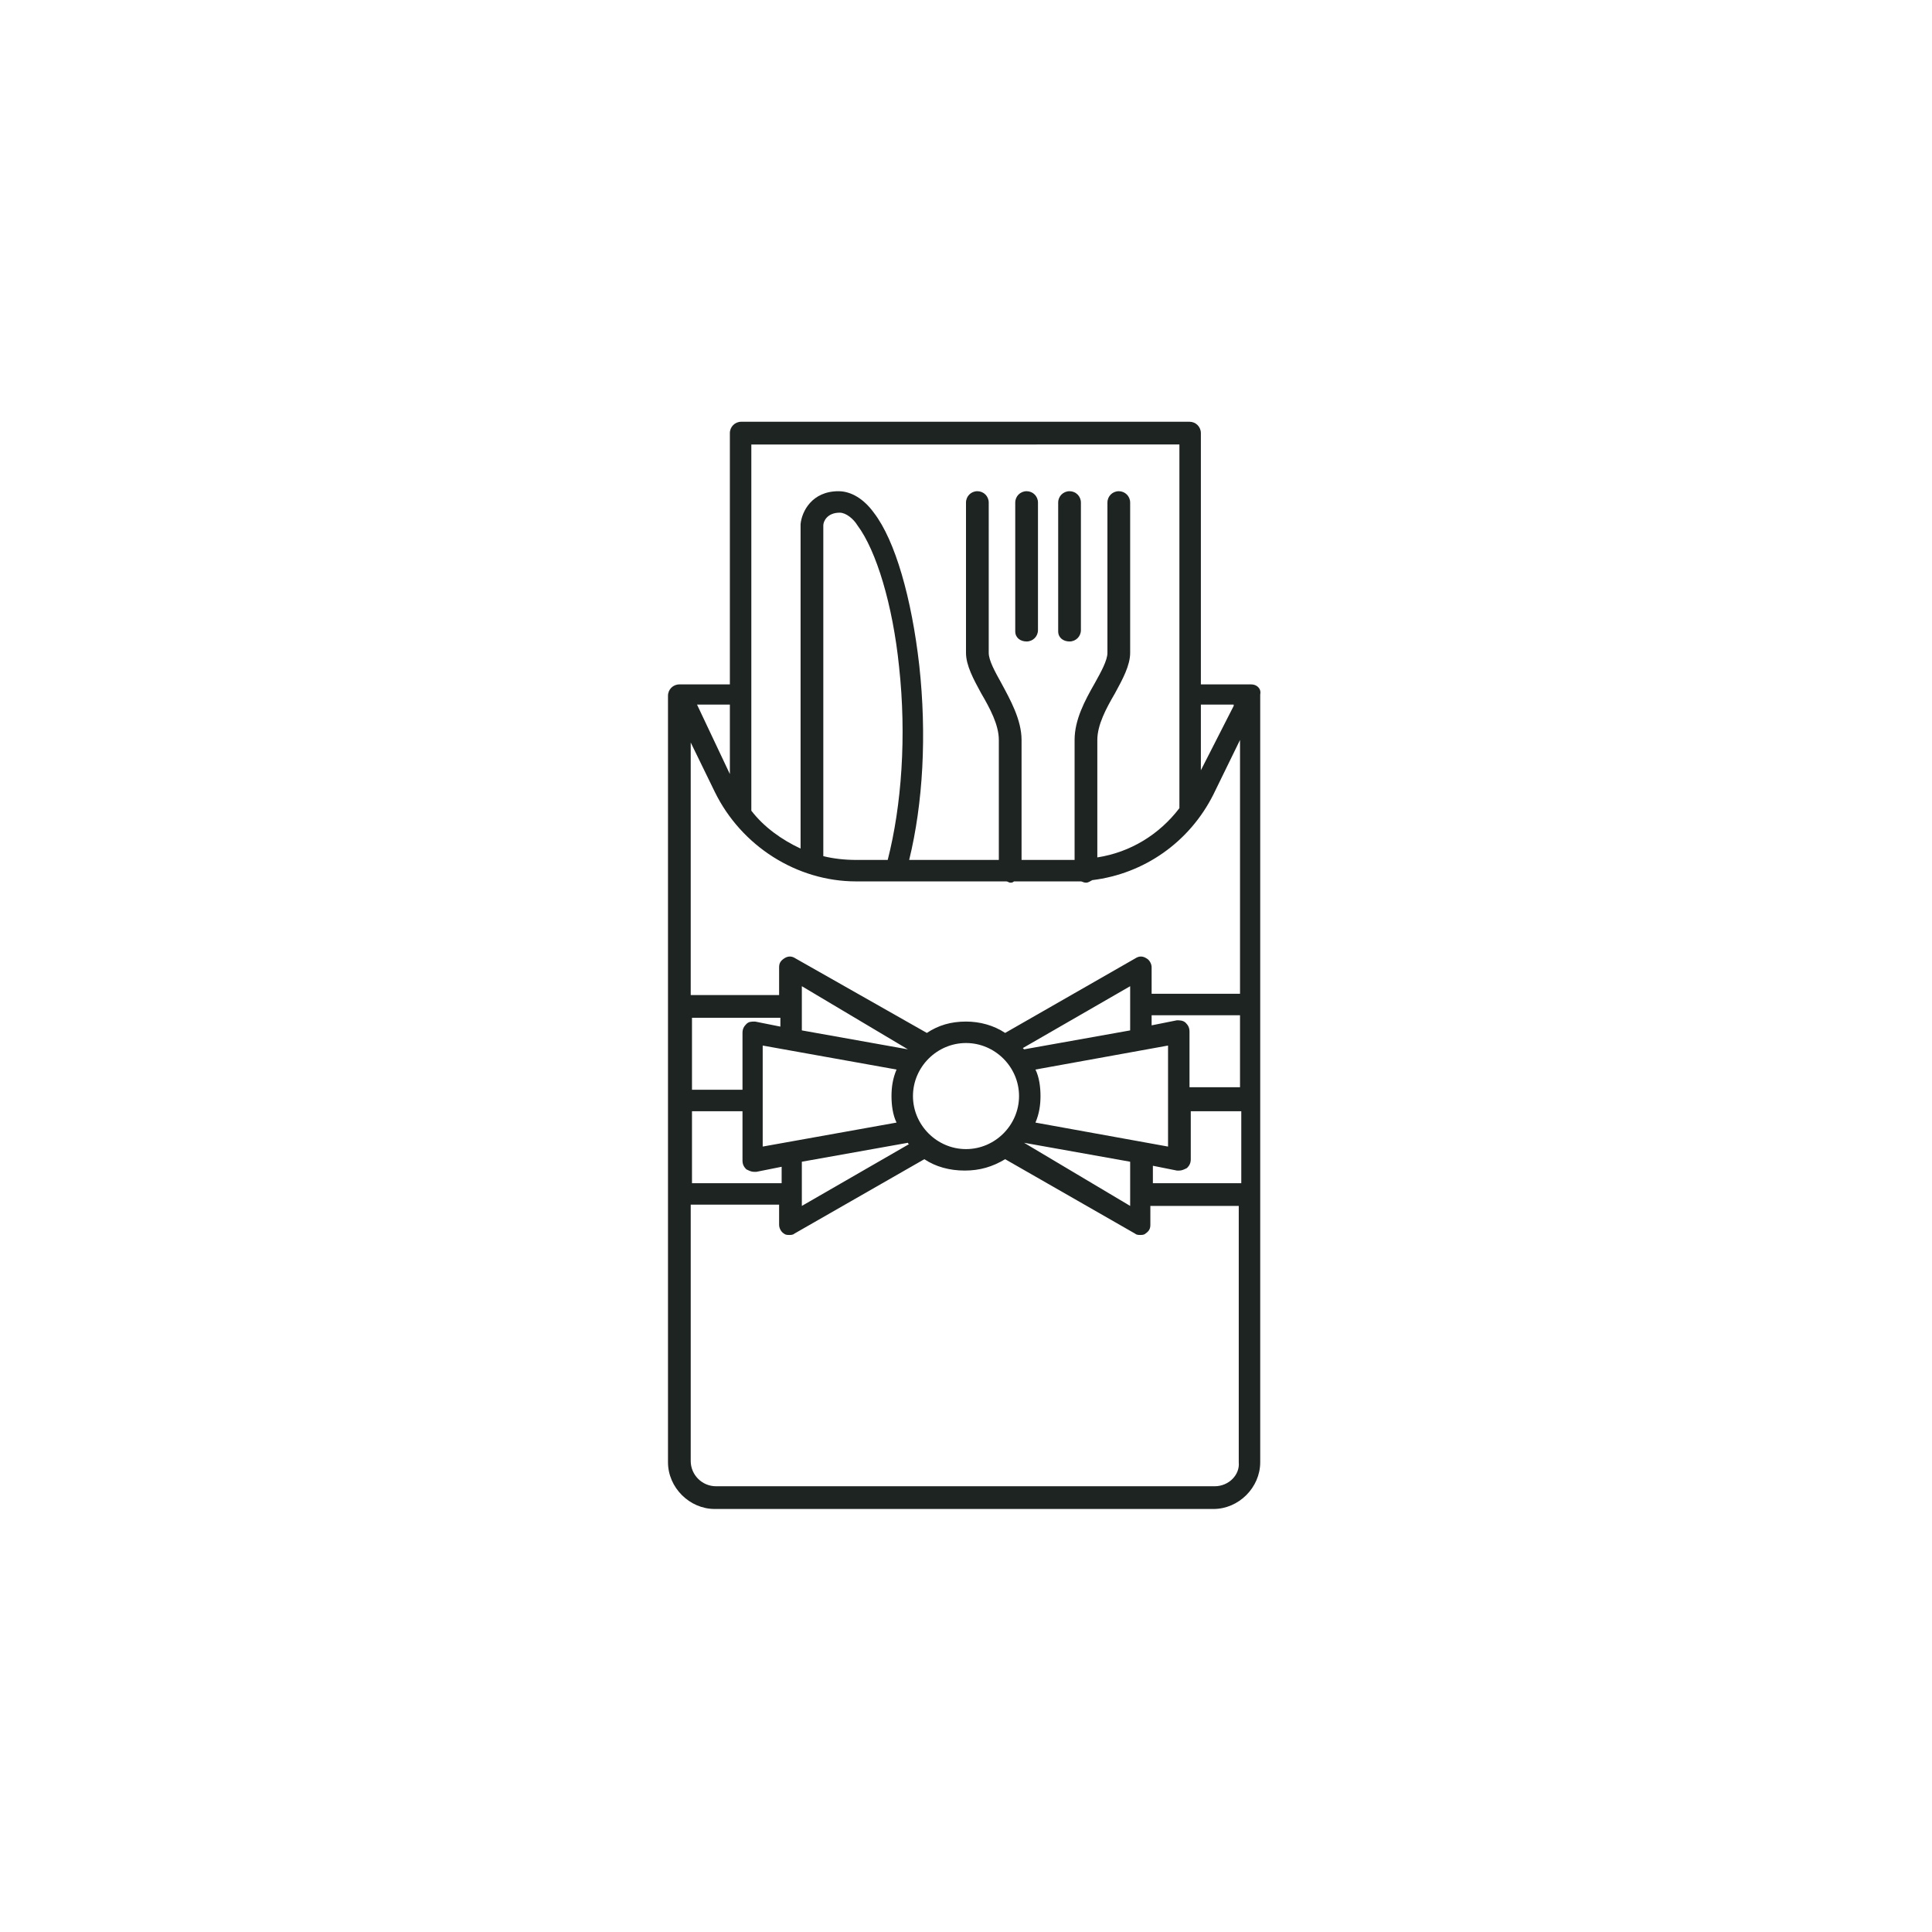 <svg xmlns="http://www.w3.org/2000/svg" xmlns:xlink="http://www.w3.org/1999/xlink" version="1.1" id="Layer_1" x="0px" y="0px" viewBox="0 0 153 153" style="enable-background:new 0 0 153 153;" xml:space="preserve"> <style type="text/css"> .st0{enable-background:new ;} .st1{clip-path:url(#SVGID_00000059275260812663668190000008423034767121017244_);fill:#1E2421;} </style> <g class="st0"> <g> <defs> <rect id="SVGID_1_" x="-4.3" y="-4.3" width="161.6" height="161.6"></rect> </defs> <clipPath id="SVGID_00000036954543895585064530000008524888548169961869_"> <use xlink:href="#SVGID_1_" style="overflow:visible;"></use> </clipPath> <path style="clip-path:url(#SVGID_00000036954543895585064530000008524888548169961869_);fill:#1E2421;" d="M96.2,117.7H56.7 c-1.1,0-2-0.9-2-2V95.4h7V97c0,0.3,0.2,0.6,0.4,0.7c0.1,0.1,0.3,0.1,0.4,0.1c0.1,0,0.3,0,0.4-0.1l10.3-5.9c0.9,0.6,2,0.9,3.2,0.9 c1.2,0,2.2-0.3,3.2-0.9l10.3,5.9c0.1,0.1,0.3,0.1,0.4,0.1c0.1,0,0.3,0,0.4-0.1c0.3-0.2,0.4-0.4,0.4-0.7v-1.5h7v20.3 C98.2,116.8,97.3,117.7,96.2,117.7 M57.8,61.3l-2.6-5.5h2.6V61.3z M93.4,35.1V64c-1.6,2.1-3.9,3.5-6.5,3.9v-9.3 c0-1.2,0.7-2.5,1.4-3.7c0.6-1.1,1.2-2.2,1.2-3.2V39.8c0-0.5-0.4-0.9-0.9-0.9c-0.5,0-0.9,0.4-0.9,0.9v11.9c0,0.6-0.5,1.5-1,2.4 c-0.8,1.4-1.6,2.9-1.6,4.5v9.5c-0.1,0-0.1,0-0.2,0h-4v-9.5c0-1.6-0.9-3.2-1.6-4.5c-0.5-0.9-1-1.8-1-2.4V39.8 c0-0.5-0.4-0.9-0.9-0.9s-0.9,0.4-0.9,0.9v11.9c0,1,0.6,2.1,1.2,3.2c0.7,1.2,1.4,2.5,1.4,3.7v9.5h-7.1c1.1-4.5,1.4-9.9,0.8-15.4 c-0.6-5.3-1.9-9.9-3.6-12.1c-0.8-1.1-1.8-1.7-2.8-1.7c-2.1,0-2.9,1.6-3,2.6c0,0,0,0,0,0.1v25.6c-1.5-0.7-2.9-1.7-3.9-3v-29H93.4z M97.7,55.9L95.1,61v-5.2H97.7z M70.3,68.1h-2.5c-0.9,0-1.8-0.1-2.6-0.3V41.6c0-0.3,0.3-1,1.3-1c0.5,0,1.1,0.5,1.4,1 c1.5,2,2.8,6.3,3.3,11.2C71.8,58.3,71.4,63.8,70.3,68.1 M91.2,78.8v-2.2c0-0.3-0.2-0.6-0.4-0.7c-0.3-0.2-0.6-0.2-0.9,0l-10.3,5.9 c-0.9-0.6-2-0.9-3.1-0.9c-1.2,0-2.2,0.3-3.1,0.9L63,75.9c-0.3-0.2-0.6-0.2-0.9,0c-0.3,0.2-0.4,0.4-0.4,0.7v2.2h-7v-20l1.9,3.9 c2.1,4.3,6.5,7.1,11.2,7.1h11.9c0.1,0,0.2,0.1,0.3,0.1c0.1,0,0.2,0,0.3-0.1h4.6c0.2,0,0.5,0,0.7,0c0.1,0,0.2,0.1,0.4,0.1 c0.2,0,0.3-0.1,0.5-0.2c4.1-0.5,7.7-3,9.6-6.8l2.1-4.3v20.1H91.2z M94.2,86.2v-4.5c0-0.3-0.1-0.5-0.3-0.7 c-0.2-0.2-0.5-0.2-0.7-0.2l-2,0.4v-0.8h7v5.7H94.2z M91.2,92.3l2,0.4c0.1,0,0.1,0,0.2,0c0.2,0,0.4-0.1,0.6-0.2 c0.2-0.2,0.3-0.4,0.3-0.7V88h4v5.7h-7V92.3z M81.1,90.5l8.4,1.5v3.5L81.1,90.5C81,90.5,81,90.5,81.1,90.5 M89.5,81.6l-8.4,1.5 L81,83l8.5-4.9V81.6z M82,88.9c0.3-0.7,0.4-1.4,0.4-2.1c0-0.7-0.1-1.5-0.4-2.1l10.5-1.9v8L82,88.9z M72.3,86.8 c0-2.3,1.9-4.2,4.2-4.2c2.3,0,4.2,1.9,4.2,4.2c0,2.3-1.9,4.2-4.2,4.2C74.2,91,72.3,89.1,72.3,86.8 M63.5,92l8.4-1.5 c0,0,0,0.1,0.1,0.1l-8.5,4.9V92z M61.8,81.3l-2-0.4c-0.3,0-0.5,0-0.7,0.2c-0.2,0.2-0.3,0.4-0.3,0.7v4.5h-4v-5.7h7V81.3z M71.9,83.1l-8.4-1.5v-3.5L71.9,83.1L71.9,83.1 M60.4,90.8v-8L71,84.7c-0.3,0.7-0.4,1.4-0.4,2.1c0,0.7,0.1,1.5,0.4,2.1L60.4,90.8z M61.8,93.7h-7V88h4v3.9c0,0.3,0.1,0.5,0.3,0.7c0.2,0.1,0.4,0.2,0.6,0.2c0.1,0,0.1,0,0.2,0l2-0.4V93.7z M99.1,54.2h-4V34.3 c0-0.5-0.4-0.9-0.9-0.9H58.7c-0.5,0-0.9,0.4-0.9,0.9v19.9h-4c-0.5,0-0.9,0.4-0.9,0.9v60.7c0,2,1.7,3.7,3.7,3.7h39.5 c2,0,3.7-1.7,3.7-3.7V55C99.9,54.5,99.5,54.2,99.1,54.2"></path> <path style="clip-path:url(#SVGID_00000036954543895585064530000008524888548169961869_);fill:#1E2421;" d="M81.3,50.8 c0.5,0,0.9-0.4,0.9-0.9V39.8c0-0.5-0.4-0.9-0.9-0.9c-0.5,0-0.9,0.4-0.9,0.9V50C80.4,50.5,80.8,50.8,81.3,50.8"></path> <path style="clip-path:url(#SVGID_00000036954543895585064530000008524888548169961869_);fill:#1E2421;" d="M84.7,50.8 c0.5,0,0.9-0.4,0.9-0.9V39.8c0-0.5-0.4-0.9-0.9-0.9s-0.9,0.4-0.9,0.9V50C83.8,50.5,84.2,50.8,84.7,50.8"></path> </g> </g> </svg>